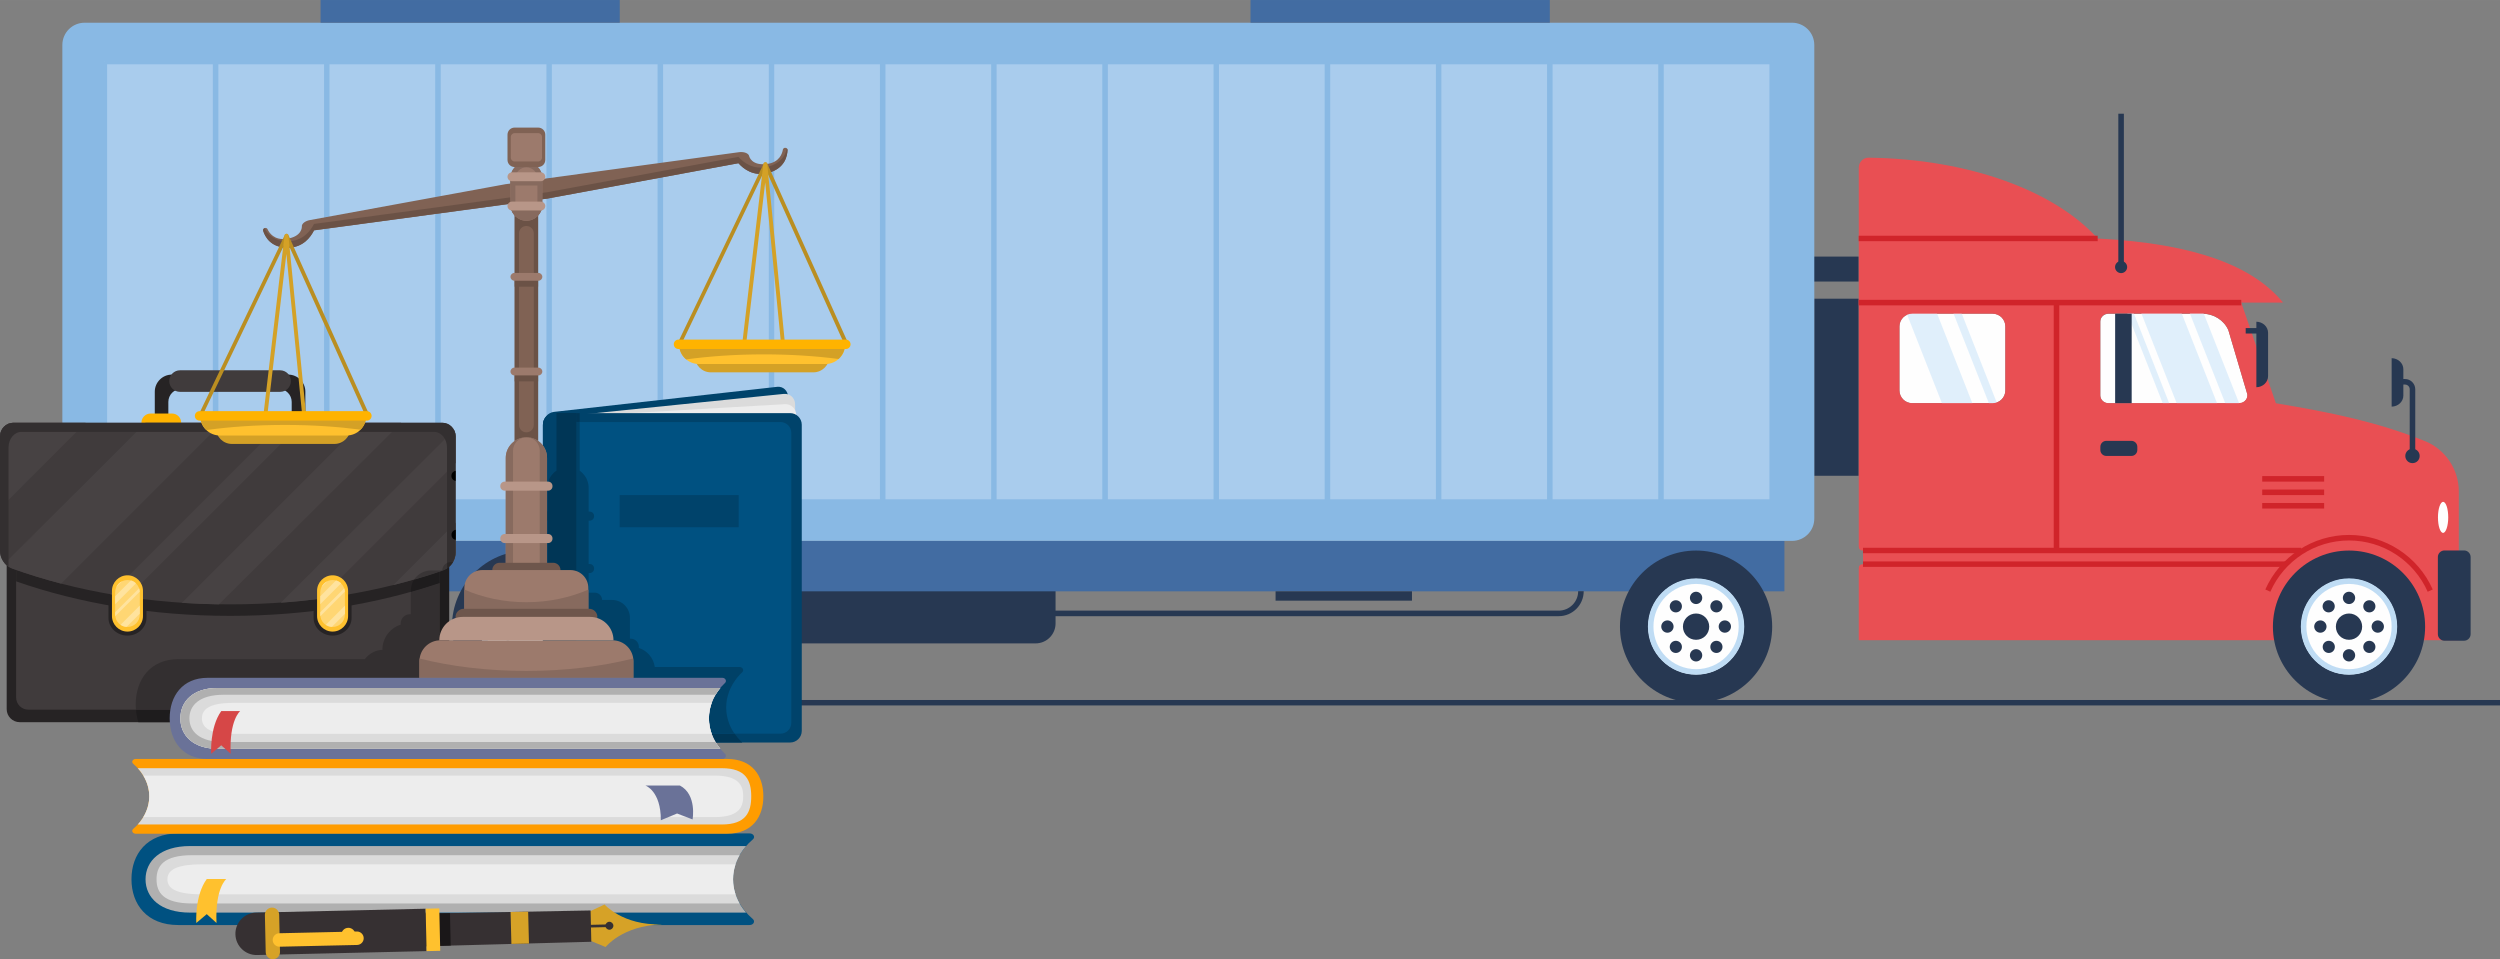 <?xml version="1.0" encoding="UTF-8"?>
<!DOCTYPE svg PUBLIC "-//W3C//DTD SVG 1.1//EN" "http://www.w3.org/Graphics/SVG/1.1/DTD/svg11.dtd">
<!-- Creator: CorelDRAW 2021 (64-Bit) -->
<svg xmlns="http://www.w3.org/2000/svg" xml:space="preserve" width="160.237mm" height="61.483mm" version="1.1" style="shape-rendering:geometricPrecision; text-rendering:geometricPrecision; image-rendering:optimizeQuality; fill-rule:evenodd; clip-rule:evenodd"
viewBox="0 0 243.4 93.39"
 xmlns:xlink="http://www.w3.org/1999/xlink"
 xmlns:xodm="http://www.corel.com/coreldraw/odm/2003">
 <rect x="0" y="0" width="243.4" height="93.39" fill="#808080" stroke="none"/>
 <defs>
  <style type="text/css">
   <![CDATA[
    .fil4 {fill:#FEFEFE;fill-rule:nonzero}
    .fil6 {fill:#E94F53;fill-rule:nonzero}
    .fil7 {fill:#D0242A;fill-rule:nonzero}
    .fil5 {fill:#E0EFFB;fill-rule:nonzero}
    .fil8 {fill:#BFDCF4;fill-rule:nonzero}
    .fil3 {fill:#A9CCED;fill-rule:nonzero}
    .fil2 {fill:#89B9E4;fill-rule:nonzero}
    .fil1 {fill:#426CA2;fill-rule:nonzero}
    .fil0 {fill:#273852;fill-rule:nonzero}
    .fil27 {fill:black;fill-rule:nonzero}
    .fil13 {fill:#003656;fill-rule:nonzero}
    .fil14 {fill:#004167;fill-rule:nonzero}
    .fil9 {fill:#00436B;fill-rule:nonzero}
    .fil12 {fill:#005181;fill-rule:nonzero}
    .fil42 {fill:#1A1718;fill-rule:nonzero}
    .fil24 {fill:#1E1C1D;fill-rule:nonzero}
    .fil15 {fill:#262324;fill-rule:nonzero}
    .fil26 {fill:#292626;fill-rule:nonzero}
    .fil19 {fill:#332F30;fill-rule:nonzero}
    .fil41 {fill:#363032;fill-rule:nonzero}
    .fil25 {fill:#393536;fill-rule:nonzero}
    .fil16 {fill:#403B3C;fill-rule:nonzero}
    .fil18 {fill:#474243;fill-rule:nonzero}
    .fil38 {fill:#6A7298;fill-rule:nonzero}
    .fil29 {fill:#6B5246;fill-rule:nonzero}
    .fil32 {fill:#6E564C;fill-rule:nonzero}
    .fil28 {fill:#806254;fill-rule:nonzero}
    .fil31 {fill:#876A5E;fill-rule:nonzero}
    .fil30 {fill:#9C7A6C;fill-rule:nonzero}
    .fil36 {fill:#B0B0B0;fill-rule:nonzero}
    .fil33 {fill:#B89688;fill-rule:nonzero}
    .fil34 {fill:#BA8E21;fill-rule:nonzero}
    .fil23 {fill:#CCCCCC;fill-rule:nonzero}
    .fil35 {fill:#D4A126;fill-rule:nonzero}
    .fil39 {fill:#D64747;fill-rule:nonzero}
    .fil40 {fill:#D6A227;fill-rule:nonzero}
    .fil10 {fill:#DBDBDB;fill-rule:nonzero}
    .fil11 {fill:#EDEDED;fill-rule:nonzero}
    .fil37 {fill:#FF9C00;fill-rule:nonzero}
    .fil17 {fill:#FFB300;fill-rule:nonzero}
    .fil20 {fill:#FFC12E;fill-rule:nonzero}
    .fil21 {fill:#FFD673;fill-rule:nonzero}
    .fil22 {fill:#FFE39E;fill-rule:nonzero}
   ]]>
  </style>
 </defs>
 <g id="Слой_x0020_1">
  <polygon class="fil0" points="6.07,68.68 243.4,68.68 243.4,68.15 6.07,68.15 "/>
  <path class="fil0" d="M100.82 62.64l-28.57 0c-1.08,0 -1.95,-0.87 -1.95,-1.95l0 -4.46c0,-1.08 0.87,-1.95 1.95,-1.95l28.57 0c1.08,0 1.95,0.87 1.95,1.95l0 4.46c0,1.08 -0.87,1.95 -1.95,1.95z"/>
  <polygon class="fil1" points="9.27,57.57 173.73,57.57 173.73,52.66 9.27,52.66 "/>
  <polygon class="fil0" points="176.63,46.32 180.96,46.32 180.96,29.08 176.63,29.08 "/>
  <polygon class="fil0" points="173.73,27.41 180.96,27.41 180.96,24.98 173.73,24.98 "/>
  <path class="fil2" d="M174.47 52.66l-166.23 0c-1.2,0 -2.17,-0.97 -2.17,-2.17l0 -46.11c0,-1.2 0.97,-2.17 2.17,-2.17l166.23 0c1.2,0 2.17,0.97 2.17,2.17l0 46.11c0,1.2 -0.97,2.17 -2.17,2.17z"/>
  <polygon class="fil3" points="10.16,48.88 172.54,48.88 172.54,5.99 10.16,5.99 "/>
  <path class="fil0" d="M151.76 59.99l-53.46 0 0 -0.54 53.46 0c1.04,0 1.89,-0.85 1.89,-1.89l0.54 0c0,1.34 -1.09,2.43 -2.43,2.43z"/>
  <polygon class="fil2" points="9.89,48.88 10.43,48.88 10.43,5.99 9.89,5.99 "/>
  <polygon class="fil2" points="20.72,48.88 21.26,48.88 21.26,5.99 20.72,5.99 "/>
  <polygon class="fil2" points="31.55,48.88 32.08,48.88 32.08,5.99 31.55,5.99 "/>
  <polygon class="fil2" points="42.37,48.88 42.91,48.88 42.91,5.99 42.37,5.99 "/>
  <polygon class="fil2" points="53.2,48.88 53.73,48.88 53.73,5.99 53.2,5.99 "/>
  <polygon class="fil2" points="64.02,48.88 64.56,48.88 64.56,5.99 64.02,5.99 "/>
  <polygon class="fil2" points="74.85,48.88 75.38,48.88 75.38,5.99 74.85,5.99 "/>
  <polygon class="fil2" points="85.67,48.88 86.21,48.88 86.21,5.99 85.67,5.99 "/>
  <polygon class="fil2" points="96.5,48.88 97.03,48.88 97.03,5.99 96.5,5.99 "/>
  <polygon class="fil2" points="107.32,48.88 107.86,48.88 107.86,5.99 107.32,5.99 "/>
  <polygon class="fil2" points="118.15,48.88 118.68,48.88 118.68,5.99 118.15,5.99 "/>
  <polygon class="fil2" points="128.97,48.88 129.51,48.88 129.51,5.99 128.97,5.99 "/>
  <polygon class="fil2" points="139.8,48.88 140.33,48.88 140.33,5.99 139.8,5.99 "/>
  <polygon class="fil2" points="150.62,48.88 151.16,48.88 151.16,5.99 150.62,5.99 "/>
  <polygon class="fil2" points="161.45,48.88 161.98,48.88 161.98,5.99 161.45,5.99 "/>
  <polygon class="fil2" points="172.27,48.88 172.81,48.88 172.81,5.99 172.27,5.99 "/>
  <polygon class="fil2" points="10.16,6.26 172.54,6.26 172.54,5.72 10.16,5.72 "/>
  <polygon class="fil2" points="10.16,49.15 172.54,49.15 172.54,48.61 10.16,48.61 "/>
  <polygon class="fil0" points="124.19,58.48 137.47,58.48 137.47,57.57 124.19,57.57 "/>
  <polygon class="fil1" points="31.21,2.21 60.34,2.21 60.34,0 31.21,0 "/>
  <polygon class="fil1" points="121.75,2.21 150.89,2.21 150.89,0 121.75,0 "/>
  <path class="fil4" d="M204.49 31.3l0 7.2c0,0.42 0.36,0.76 0.8,0.76l12.73 0c0.57,0 0.95,-0.55 0.73,-1.05l-1.79 -6.05c-0.42,-0.97 -1.42,-1.61 -2.53,-1.61l-9.14 0c-0.44,0 -0.8,0.34 -0.8,0.76z"/>
  <path class="fil4" d="M194 39.25l-7.83 0c-0.69,0 -1.24,-0.56 -1.24,-1.24l0 -6.23c0,-0.69 0.56,-1.24 1.24,-1.24l7.83 0c0.69,0 1.24,0.56 1.24,1.24l0 6.23c0,0.69 -0.56,1.24 -1.24,1.24z"/>
  <polygon class="fil5" points="185.4,29.93 189.4,40.1 192.36,40.1 188.36,29.93 "/>
  <polygon class="fil5" points="190.76,29.93 189.96,29.93 193.97,40.1 194.76,40.1 "/>
  <polygon class="fil5" points="212.31,30.25 208.38,30.25 212.38,40.42 216.31,40.42 "/>
  <polygon class="fil5" points="214.45,30.25 213.1,30.25 217.11,40.42 218.46,40.42 "/>
  <polygon class="fil5" points="207.65,30.25 207.02,30.25 211.02,40.42 211.65,40.42 "/>
  <path class="fil6" d="M218.01 39.25l-12.73 0c-0.44,0 -0.8,-0.34 -0.8,-0.76l0 -7.2c0,-0.42 0.36,-0.76 0.8,-0.76l9.14 0c1.11,0 2.11,0.64 2.53,1.61l1.79 6.05c0.22,0.5 -0.17,1.05 -0.73,1.05zm-22.77 -1.24c0,0.69 -0.56,1.24 -1.24,1.24l-7.83 0c-0.69,0 -1.24,-0.56 -1.24,-1.24l0 -6.23c0,-0.69 0.56,-1.24 1.24,-1.24l7.83 0c0.69,0 1.24,0.56 1.24,1.24l0 6.23zm40.84 4.93c-4.57,-1.85 -9.14,-2.79 -14.5,-3.68l-3.37 -9.8 4.07 0c-2.83,-3.47 -8.39,-5.75 -18.05,-6.24 -4.15,-4.61 -12.46,-7.74 -22.29,-7.87 -0.54,-0.01 -0.97,0.43 -0.97,0.97l0 36.84c-0,0.28 0.1,0.44 0.41,0.44l0.01 1.33c-0.31,0 -0.42,0.17 -0.42,0.42l0 6.98 58.42 0 0 -14.49c0,-2.15 -1.31,-4.09 -3.3,-4.9z"/>
  <path class="fil7" d="M221.04 57.61l-0.49 -0.22c1.43,-3.22 4.63,-5.31 8.15,-5.31 3.52,0 6.72,2.08 8.15,5.31l-0.49 0.22c-1.35,-3.03 -4.35,-4.99 -7.66,-4.99 -3.31,0 -6.32,1.96 -7.66,4.99z"/>
  <polygon class="fil7" points="180.96,23.48 204.23,23.48 204.23,22.95 180.96,22.95 "/>
  <polygon class="fil7" points="180.96,29.73 218.21,29.73 218.21,29.19 180.96,29.19 "/>
  <polygon class="fil7" points="181.38,53.86 224.05,53.86 224.05,53.33 181.38,53.33 "/>
  <polygon class="fil7" points="199.95,53.6 200.49,53.6 200.49,29.46 199.95,29.46 "/>
  <path class="fil0" d="M239.9 62.38l-1.91 0c-0.35,0 -0.64,-0.29 -0.64,-0.64l0 -7.51c0,-0.35 0.29,-0.64 0.64,-0.64l1.91 0c0.35,0 0.64,0.29 0.64,0.64l0 7.51c0,0.35 -0.29,0.64 -0.64,0.64z"/>
  <path class="fil4" d="M238.36 50.37c0,0.83 -0.23,1.51 -0.5,1.51 -0.28,0 -0.5,-0.68 -0.5,-1.51 0,-0.83 0.23,-1.51 0.5,-1.51 0.28,0 0.5,0.68 0.5,1.51z"/>
  <path class="fil0" d="M235.15 44.55l-0.54 0 0 -6.65c0,-0.26 -0.21,-0.46 -0.46,-0.46l-0.64 0 0 -0.54 0.64 0c0.55,0 1,0.45 1,1l0 6.65z"/>
  <path class="fil0" d="M232.85 34.87l0 4.72c0.63,-0.01 1.14,-0.49 1.14,-1.08l0 -2.56c0,-0.59 -0.51,-1.07 -1.14,-1.08z"/>
  <path class="fil0" d="M235.58 44.39c0,0.39 -0.31,0.7 -0.7,0.7 -0.39,0 -0.7,-0.31 -0.7,-0.7 0,-0.39 0.31,-0.7 0.7,-0.7 0.39,0 0.7,0.31 0.7,0.7z"/>
  <path class="fil0" d="M219.68 31.31l0 6.39c0.63,-0.01 1.14,-0.49 1.14,-1.08l0 -4.22c0,-0.59 -0.51,-1.07 -1.14,-1.08z"/>
  <polygon class="fil0" points="205.93,39.25 207.54,39.25 207.54,30.54 205.93,30.54 "/>
  <polygon class="fil0" points="206.24,26.19 206.78,26.19 206.78,11.07 206.24,11.07 "/>
  <polygon class="fil7" points="181.38,55.19 222.55,55.19 222.55,54.66 181.38,54.66 "/>
  <path class="fil0" d="M207.51 44.39l-2.44 0c-0.32,0 -0.58,-0.26 -0.58,-0.58l0 -0.31c0,-0.32 0.26,-0.58 0.58,-0.58l2.44 0c0.32,0 0.58,0.26 0.58,0.58l0 0.31c0,0.32 -0.26,0.58 -0.58,0.58z"/>
  <path class="fil0" d="M207.1 26c0,0.32 -0.26,0.59 -0.59,0.59 -0.32,0 -0.59,-0.26 -0.59,-0.59 0,-0.32 0.26,-0.59 0.59,-0.59 0.32,0 0.59,0.26 0.59,0.59z"/>
  <polygon class="fil7" points="220.25,46.89 226.28,46.89 226.28,46.35 220.25,46.35 "/>
  <polygon class="fil7" points="220.25,48.2 226.28,48.2 226.28,47.66 220.25,47.66 "/>
  <polygon class="fil7" points="220.25,49.51 226.28,49.51 226.28,48.97 220.25,48.97 "/>
  <polygon class="fil0" points="218.64,32.47 219.96,32.47 219.96,31.94 218.64,31.94 "/>
  <path class="fil0" d="M236.11 61.01c0,4.09 -3.32,7.41 -7.41,7.41 -4.09,0 -7.41,-3.32 -7.41,-7.41 0,-4.09 3.32,-7.41 7.41,-7.41 4.09,0 7.41,3.32 7.41,7.41z"/>
  <path class="fil4" d="M233.35 61.01c0,2.57 -2.08,4.65 -4.65,4.65 -2.57,0 -4.65,-2.08 -4.65,-4.65 0,-2.57 2.08,-4.65 4.65,-4.65 2.57,0 4.65,2.08 4.65,4.65z"/>
  <path class="fil0" d="M229.98 61.01c0,0.71 -0.57,1.28 -1.28,1.28 -0.71,0 -1.28,-0.57 -1.28,-1.28 0,-0.71 0.57,-1.28 1.28,-1.28 0.71,0 1.28,0.57 1.28,1.28z"/>
  <path class="fil0" d="M229.3 58.21c0,0.33 -0.27,0.6 -0.6,0.6 -0.33,0 -0.6,-0.27 -0.6,-0.6 0,-0.33 0.27,-0.6 0.6,-0.6 0.33,0 0.6,0.27 0.6,0.6z"/>
  <path class="fil0" d="M229.3 63.8c0,0.33 -0.27,0.6 -0.6,0.6 -0.33,0 -0.6,-0.27 -0.6,-0.6 0,-0.33 0.27,-0.6 0.6,-0.6 0.33,0 0.6,0.27 0.6,0.6z"/>
  <path class="fil0" d="M231.5 61.6c-0.33,0 -0.6,-0.27 -0.6,-0.6 0,-0.33 0.27,-0.6 0.6,-0.6 0.33,0 0.6,0.27 0.6,0.6 0,0.33 -0.27,0.6 -0.6,0.6z"/>
  <path class="fil0" d="M225.91 61.6c-0.33,0 -0.6,-0.27 -0.6,-0.6 0,-0.33 0.27,-0.6 0.6,-0.6 0.33,0 0.6,0.27 0.6,0.6 0,0.33 -0.27,0.6 -0.6,0.6z"/>
  <path class="fil0" d="M231.1 59.45c-0.23,0.23 -0.61,0.23 -0.84,0 -0.23,-0.23 -0.23,-0.61 0,-0.84 0.23,-0.23 0.61,-0.23 0.84,0 0.23,0.23 0.23,0.61 0,0.84z"/>
  <path class="fil0" d="M227.15 63.4c-0.23,0.23 -0.61,0.23 -0.84,0 -0.23,-0.23 -0.23,-0.61 0,-0.84 0.23,-0.23 0.61,-0.23 0.84,0 0.23,0.23 0.23,0.61 0,0.84z"/>
  <path class="fil0" d="M230.26 63.4c-0.23,-0.23 -0.23,-0.61 0,-0.84 0.23,-0.23 0.61,-0.23 0.84,0 0.23,0.23 0.23,0.61 0,0.84 -0.23,0.23 -0.61,0.23 -0.84,0z"/>
  <path class="fil0" d="M226.3 59.45c-0.23,-0.23 -0.23,-0.61 0,-0.84 0.23,-0.23 0.61,-0.23 0.84,0 0.23,0.23 0.23,0.61 0,0.84 -0.23,0.23 -0.61,0.23 -0.84,0z"/>
  <path class="fil8" d="M228.7 56.85c-2.29,0 -4.15,1.86 -4.15,4.15 0,2.29 1.86,4.15 4.15,4.15 2.29,0 4.15,-1.86 4.15,-4.15 0,-2.29 -1.86,-4.15 -4.15,-4.15zm0 8.84c-2.59,0 -4.69,-2.1 -4.69,-4.69 0,-2.59 2.1,-4.69 4.69,-4.69 2.59,0 4.69,2.1 4.69,4.69 0,2.59 -2.1,4.69 -4.69,4.69z"/>
  <path class="fil0" d="M172.54 61.01c0,4.09 -3.32,7.41 -7.41,7.41 -4.09,0 -7.41,-3.32 -7.41,-7.41 0,-4.09 3.32,-7.41 7.41,-7.41 4.09,0 7.41,3.32 7.41,7.41z"/>
  <path class="fil4" d="M169.78 61.01c0,2.57 -2.08,4.65 -4.65,4.65 -2.57,0 -4.65,-2.08 -4.65,-4.65 0,-2.57 2.08,-4.65 4.65,-4.65 2.57,0 4.65,2.08 4.65,4.65z"/>
  <path class="fil0" d="M166.41 61.01c0,0.71 -0.57,1.28 -1.28,1.28 -0.71,0 -1.28,-0.57 -1.28,-1.28 0,-0.71 0.57,-1.28 1.28,-1.28 0.71,0 1.28,0.57 1.28,1.28z"/>
  <path class="fil0" d="M165.73 58.21c0,0.33 -0.27,0.6 -0.6,0.6 -0.33,0 -0.6,-0.27 -0.6,-0.6 0,-0.33 0.27,-0.6 0.6,-0.6 0.33,0 0.6,0.27 0.6,0.6z"/>
  <path class="fil0" d="M165.73 63.8c0,0.33 -0.27,0.6 -0.6,0.6 -0.33,0 -0.6,-0.27 -0.6,-0.6 0,-0.33 0.27,-0.6 0.6,-0.6 0.33,0 0.6,0.27 0.6,0.6z"/>
  <path class="fil0" d="M167.93 61.6c-0.33,0 -0.6,-0.27 -0.6,-0.6 0,-0.33 0.27,-0.6 0.6,-0.6 0.33,0 0.6,0.27 0.6,0.6 0,0.33 -0.27,0.6 -0.6,0.6z"/>
  <path class="fil0" d="M162.34 61.6c-0.33,0 -0.6,-0.27 -0.6,-0.6 0,-0.33 0.27,-0.6 0.6,-0.6 0.33,0 0.6,0.27 0.6,0.6 0,0.33 -0.27,0.6 -0.6,0.6z"/>
  <path class="fil0" d="M167.53 59.45c-0.23,0.23 -0.61,0.23 -0.84,0 -0.23,-0.23 -0.23,-0.61 0,-0.84 0.23,-0.23 0.61,-0.23 0.84,0 0.23,0.23 0.23,0.61 0,0.84z"/>
  <path class="fil0" d="M163.58 63.4c-0.23,0.23 -0.61,0.23 -0.84,0 -0.23,-0.23 -0.23,-0.61 0,-0.84 0.23,-0.23 0.61,-0.23 0.84,0 0.23,0.23 0.23,0.61 0,0.84z"/>
  <path class="fil0" d="M166.69 63.4c-0.23,-0.23 -0.23,-0.61 0,-0.84 0.23,-0.23 0.61,-0.23 0.84,0 0.23,0.23 0.23,0.61 0,0.84 -0.23,0.23 -0.61,0.23 -0.84,0z"/>
  <path class="fil0" d="M162.74 59.45c-0.23,-0.23 -0.23,-0.61 0,-0.84 0.23,-0.23 0.61,-0.23 0.84,0 0.23,0.23 0.23,0.61 0,0.84 -0.23,0.23 -0.61,0.23 -0.84,0z"/>
  <path class="fil8" d="M165.13 56.85c-2.29,0 -4.15,1.86 -4.15,4.15 0,2.29 1.86,4.15 4.15,4.15 2.29,0 4.15,-1.86 4.15,-4.15 0,-2.29 -1.86,-4.15 -4.15,-4.15zm0 8.84c-2.59,0 -4.69,-2.1 -4.69,-4.69 0,-2.59 2.1,-4.69 4.69,-4.69 2.59,0 4.69,2.1 4.69,4.69 0,2.59 -2.1,4.69 -4.69,4.69z"/>
  <path class="fil0" d="M58.82 61.01c0,4.09 -3.32,7.41 -7.41,7.41 -4.09,0 -7.41,-3.32 -7.41,-7.41 0,-4.09 3.32,-7.41 7.41,-7.41 4.09,0 7.41,3.32 7.41,7.41z"/>
  <path class="fil4" d="M56.06 61.01c0,2.57 -2.08,4.65 -4.65,4.65 -2.57,0 -4.65,-2.08 -4.65,-4.65 0,-2.57 2.08,-4.65 4.65,-4.65 2.57,0 4.65,2.08 4.65,4.65z"/>
  <path class="fil0" d="M52.69 61.01c0,0.71 -0.57,1.28 -1.28,1.28 -0.71,0 -1.28,-0.57 -1.28,-1.28 0,-0.71 0.57,-1.28 1.28,-1.28 0.71,0 1.28,0.57 1.28,1.28z"/>
  <path class="fil0" d="M52.01 58.21c0,0.33 -0.27,0.6 -0.6,0.6 -0.33,0 -0.6,-0.27 -0.6,-0.6 0,-0.33 0.27,-0.6 0.6,-0.6 0.33,0 0.6,0.27 0.6,0.6z"/>
  <path class="fil0" d="M52.01 63.8c0,0.33 -0.27,0.6 -0.6,0.6 -0.33,0 -0.6,-0.27 -0.6,-0.6 0,-0.33 0.27,-0.6 0.6,-0.6 0.33,0 0.6,0.27 0.6,0.6z"/>
  <path class="fil0" d="M54.2 61.6c-0.33,0 -0.6,-0.27 -0.6,-0.6 0,-0.33 0.27,-0.6 0.6,-0.6 0.33,0 0.6,0.27 0.6,0.6 0,0.33 -0.27,0.6 -0.6,0.6z"/>
  <path class="fil0" d="M48.62 61.6c-0.33,0 -0.6,-0.27 -0.6,-0.6 0,-0.33 0.27,-0.6 0.6,-0.6 0.33,0 0.6,0.27 0.6,0.6 0,0.33 -0.27,0.6 -0.6,0.6z"/>
  <path class="fil0" d="M53.81 59.45c-0.23,0.23 -0.61,0.23 -0.84,0 -0.23,-0.23 -0.23,-0.61 0,-0.84 0.23,-0.23 0.61,-0.23 0.84,0 0.23,0.23 0.23,0.61 0,0.84z"/>
  <path class="fil0" d="M49.86 63.4c-0.23,0.23 -0.61,0.23 -0.84,0 -0.23,-0.23 -0.23,-0.61 0,-0.84 0.23,-0.23 0.61,-0.23 0.84,0 0.23,0.23 0.23,0.61 0,0.84z"/>
  <path class="fil0" d="M52.96 63.4c-0.23,-0.23 -0.23,-0.61 0,-0.84 0.23,-0.23 0.61,-0.23 0.84,0 0.23,0.23 0.23,0.61 0,0.84 -0.23,0.23 -0.61,0.23 -0.84,0z"/>
  <path class="fil0" d="M49.01 59.45c-0.23,-0.23 -0.23,-0.61 0,-0.84 0.23,-0.23 0.61,-0.23 0.84,0 0.23,0.23 0.23,0.61 0,0.84 -0.23,0.23 -0.61,0.23 -0.84,0z"/>
  <path class="fil8" d="M51.41 56.85c-2.29,0 -4.15,1.86 -4.15,4.15 0,2.29 1.86,4.15 4.15,4.15 2.29,0 4.15,-1.86 4.15,-4.15 0,-2.29 -1.86,-4.15 -4.15,-4.15zm0 8.84c-2.59,0 -4.69,-2.1 -4.69,-4.69 0,-2.59 2.1,-4.69 4.69,-4.69 2.59,0 4.69,2.1 4.69,4.69 0,2.59 -2.1,4.69 -4.69,4.69z"/>
  <path class="fil0" d="M43.26 61.01c0,4.09 -3.32,7.41 -7.41,7.41 -4.09,0 -7.41,-3.32 -7.41,-7.41 0,-4.09 3.32,-7.41 7.41,-7.41 4.09,0 7.41,3.32 7.41,7.41z"/>
  <path class="fil4" d="M40.5 61.01c0,2.57 -2.08,4.65 -4.65,4.65 -2.57,0 -4.65,-2.08 -4.65,-4.65 0,-2.57 2.08,-4.65 4.65,-4.65 2.57,0 4.65,2.08 4.65,4.65z"/>
  <path class="fil0" d="M37.14 61.01c0,0.71 -0.57,1.28 -1.28,1.28 -0.71,0 -1.28,-0.57 -1.28,-1.28 0,-0.71 0.57,-1.28 1.28,-1.28 0.71,0 1.28,0.57 1.28,1.28z"/>
  <path class="fil0" d="M36.45 58.21c0,0.33 -0.27,0.6 -0.6,0.6 -0.33,0 -0.6,-0.27 -0.6,-0.6 0,-0.33 0.27,-0.6 0.6,-0.6 0.33,0 0.6,0.27 0.6,0.6z"/>
  <path class="fil0" d="M36.45 63.8c0,0.33 -0.27,0.6 -0.6,0.6 -0.33,0 -0.6,-0.27 -0.6,-0.6 0,-0.33 0.27,-0.6 0.6,-0.6 0.33,0 0.6,0.27 0.6,0.6z"/>
  <path class="fil0" d="M38.65 61.6c-0.33,0 -0.6,-0.27 -0.6,-0.6 0,-0.33 0.27,-0.6 0.6,-0.6 0.33,0 0.6,0.27 0.6,0.6 0,0.33 -0.27,0.6 -0.6,0.6z"/>
  <path class="fil0" d="M33.06 61.6c-0.33,0 -0.6,-0.27 -0.6,-0.6 0,-0.33 0.27,-0.6 0.6,-0.6 0.33,0 0.6,0.27 0.6,0.6 0,0.33 -0.27,0.6 -0.6,0.6z"/>
  <path class="fil0" d="M38.25 59.45c-0.23,0.23 -0.61,0.23 -0.84,0 -0.23,-0.23 -0.23,-0.61 0,-0.84 0.23,-0.23 0.61,-0.23 0.84,0 0.23,0.23 0.23,0.61 0,0.84z"/>
  <path class="fil0" d="M34.3 63.4c-0.23,0.23 -0.61,0.23 -0.84,0 -0.23,-0.23 -0.23,-0.61 0,-0.84 0.23,-0.23 0.61,-0.23 0.84,0 0.23,0.23 0.23,0.61 0,0.84z"/>
  <path class="fil0" d="M37.41 63.4c-0.23,-0.23 -0.23,-0.61 0,-0.84 0.23,-0.23 0.61,-0.23 0.84,0 0.23,0.23 0.23,0.61 0,0.84 -0.23,0.23 -0.61,0.23 -0.84,0z"/>
  <path class="fil0" d="M33.46 59.45c-0.23,-0.23 -0.23,-0.61 0,-0.84 0.23,-0.23 0.61,-0.23 0.84,0 0.23,0.23 0.23,0.61 0,0.84 -0.23,0.23 -0.61,0.23 -0.84,0z"/>
  <path class="fil8" d="M35.86 56.85c-2.29,0 -4.15,1.86 -4.15,4.15 0,2.29 1.86,4.15 4.15,4.15 2.29,0 4.15,-1.86 4.15,-4.15 0,-2.29 -1.86,-4.15 -4.15,-4.15zm0 8.84c-2.59,0 -4.69,-2.1 -4.69,-4.69 0,-2.59 2.1,-4.69 4.69,-4.69 2.59,0 4.69,2.1 4.69,4.69 0,2.59 -2.1,4.69 -4.69,4.69z"/>
  <path class="fil0" d="M27.71 61.01c0,4.09 -3.32,7.41 -7.41,7.41 -4.09,0 -7.41,-3.32 -7.41,-7.41 0,-4.09 3.32,-7.41 7.41,-7.41 4.09,0 7.41,3.32 7.41,7.41z"/>
  <path class="fil4" d="M24.95 61.01c0,2.57 -2.08,4.65 -4.65,4.65 -2.57,0 -4.65,-2.08 -4.65,-4.65 0,-2.57 2.08,-4.65 4.65,-4.65 2.57,0 4.65,2.08 4.65,4.65z"/>
  <path class="fil0" d="M21.58 61.01c0,0.71 -0.57,1.28 -1.28,1.28 -0.71,0 -1.28,-0.57 -1.28,-1.28 0,-0.71 0.57,-1.28 1.28,-1.28 0.71,0 1.28,0.57 1.28,1.28z"/>
  <path class="fil0" d="M20.9 58.21c0,0.33 -0.27,0.6 -0.6,0.6 -0.33,0 -0.6,-0.27 -0.6,-0.6 0,-0.33 0.27,-0.6 0.6,-0.6 0.33,0 0.6,0.27 0.6,0.6z"/>
  <path class="fil0" d="M20.9 63.8c0,0.33 -0.27,0.6 -0.6,0.6 -0.33,0 -0.6,-0.27 -0.6,-0.6 0,-0.33 0.27,-0.6 0.6,-0.6 0.33,0 0.6,0.27 0.6,0.6z"/>
  <path class="fil0" d="M23.1 61.6c-0.33,0 -0.6,-0.27 -0.6,-0.6 0,-0.33 0.27,-0.6 0.6,-0.6 0.33,0 0.6,0.27 0.6,0.6 0,0.33 -0.27,0.6 -0.6,0.6z"/>
  <path class="fil0" d="M17.51 61.6c-0.33,0 -0.6,-0.27 -0.6,-0.6 0,-0.33 0.27,-0.6 0.6,-0.6 0.33,0 0.6,0.27 0.6,0.6 0,0.33 -0.27,0.6 -0.6,0.6z"/>
  <path class="fil0" d="M22.7 59.45c-0.23,0.23 -0.61,0.23 -0.84,0 -0.23,-0.23 -0.23,-0.61 0,-0.84 0.23,-0.23 0.61,-0.23 0.84,0 0.23,0.23 0.23,0.61 0,0.84z"/>
  <path class="fil0" d="M18.75 63.4c-0.23,0.23 -0.61,0.23 -0.84,0 -0.23,-0.23 -0.23,-0.61 0,-0.84 0.23,-0.23 0.61,-0.23 0.84,0 0.23,0.23 0.23,0.61 0,0.84z"/>
  <path class="fil0" d="M21.86 63.4c-0.23,-0.23 -0.23,-0.61 0,-0.84 0.23,-0.23 0.61,-0.23 0.84,0 0.23,0.23 0.23,0.61 0,0.84 -0.23,0.23 -0.61,0.23 -0.84,0z"/>
  <path class="fil0" d="M17.9 59.45c-0.23,-0.23 -0.23,-0.61 0,-0.84 0.23,-0.23 0.61,-0.23 0.84,0 0.23,0.23 0.23,0.61 0,0.84 -0.23,0.23 -0.61,0.23 -0.84,0z"/>
  <path class="fil8" d="M20.3 56.85c-2.29,0 -4.15,1.86 -4.15,4.15 0,2.29 1.86,4.15 4.15,4.15 2.29,0 4.15,-1.86 4.15,-4.15 0,-2.29 -1.86,-4.15 -4.15,-4.15zm0 8.84c-2.59,0 -4.69,-2.1 -4.69,-4.69 0,-2.59 2.1,-4.69 4.69,-4.69 2.59,0 4.69,2.1 4.69,4.69 0,2.59 -2.1,4.69 -4.69,4.69z"/>
  <g id="_2242144822496">
   <path class="fil9" d="M75.66 69.73l-21.73 2.44c-0.59,0.07 -1.07,-0.39 -1.07,-1.01l0 -29.81c0,-0.62 0.48,-1.18 1.07,-1.25l21.73 -2.44c0.59,-0.07 1.07,0.39 1.07,1.01l0 29.81c0,0.62 -0.48,1.18 -1.07,1.25z"/>
   <path class="fil10" d="M76.3 70.36l-21.87 1.33c-0.58,0.04 -1.05,-0.43 -1.05,-1.03l0 -28.88c0,-0.61 0.47,-1.14 1.05,-1.2l21.87 -2.23c0.61,-0.06 1.11,0.39 1.11,1.02l0 29.8c0,0.62 -0.5,1.16 -1.11,1.2z"/>
   <path class="fil11" d="M76.41 71.38l-21.98 0.36c-0.58,0.01 -1.05,-0.47 -1.05,-1.08l0 -28.88c0,-0.61 0.47,-1.12 1.05,-1.16l21.98 -1.27c0.62,-0.04 1.11,0.44 1.11,1.07l0 29.81c0,0.62 -0.5,1.14 -1.11,1.15z"/>
   <path class="fil9" d="M76.93 72.29l-22.94 0c-0.62,0 -1.13,-0.51 -1.13,-1.13l0 -29.81c0,-0.62 0.51,-1.13 1.13,-1.13l22.94 0c0.62,0 1.13,0.51 1.13,1.13l0 29.81c0,0.62 -0.51,1.13 -1.13,1.13z"/>
   <path class="fil12" d="M75.99 71.43l-21.06 0c-0.58,0 -1.05,-0.47 -1.05,-1.05l0 -28.24c0,-0.58 0.47,-1.05 1.05,-1.05l21.06 0c0.58,0 1.05,0.47 1.05,1.05l0 28.24c0,0.58 -0.47,1.05 -1.05,1.05z"/>
   <path class="fil9" d="M53.99 72.29l2.1 0 0 -32.07 -2.1 0c-0.62,0 -1.13,0.51 -1.13,1.13l0 29.81c0,0.62 0.51,1.13 1.13,1.13z"/>
   <polygon class="fil9" points="60.33,51.33 71.92,51.33 71.92,48.2 60.33,48.2 "/>
   <path class="fil13" d="M72.26 72.29l-16.16 0 0 -0.86 15.42 0c0.02,0.02 0.03,0.05 0.05,0.07l0 0c0.08,0.11 0.16,0.21 0.25,0.32 0.14,0.16 0.28,0.32 0.44,0.46zm-15.82 -31.21l-0.34 0 0 -0.86 0.34 0 0 0.86z"/>
   <path class="fil14" d="M71.52 71.43l-15.42 0 0 -30.35 0.34 0 0 4.75 0.03 0.02 0.03 0.02c0.04,0.03 0.08,0.06 0.12,0.1l0.03 0.03c0.03,0.03 0.07,0.06 0.1,0.1l0.03 0.04c0.03,0.03 0.06,0.07 0.09,0.1l0.04 0.05c0.02,0.03 0.05,0.07 0.07,0.1 0.01,0.02 0.03,0.04 0.04,0.06 0.02,0.03 0.04,0.06 0.06,0.1 0.01,0.02 0.02,0.05 0.04,0.08 0.02,0.03 0.03,0.06 0.04,0.1 0.01,0.03 0.02,0.06 0.03,0.09 0.01,0.03 0.02,0.06 0.03,0.09 0.01,0.03 0.02,0.07 0.03,0.1 0.01,0.03 0.02,0.06 0.02,0.08 0.01,0.04 0.01,0.08 0.02,0.13 0,0.02 0.01,0.05 0.01,0.07 0.01,0.07 0.01,0.13 0.01,0.2l0 2.32 0.11 0c0.23,0 0.42,0.19 0.42,0.42l0 0.04c0,0.23 -0.19,0.42 -0.42,0.42l-0.11 0 0 4.22 0.11 0c0.23,0 0.42,0.19 0.42,0.42l0 0.04c0,0.23 -0.19,0.42 -0.42,0.42l-0.11 0 0 1.91 0.6 0c0.39,0 0.71,0.32 0.71,0.71l0.97 0c0.96,0 1.74,0.78 1.74,1.74l0 2.03 0.08 0c0.43,0 0.79,0.36 0.79,0.79 0,0.04 -0.01,0.07 -0.01,0.11 0.82,0.26 1.44,0.98 1.56,1.86l8.26 0c0.3,0 0.46,0.32 0.25,0.51 -0.16,0.15 -0.31,0.31 -0.45,0.48 -0.09,0.1 -0.17,0.21 -0.25,0.32l-0 0.01c-0.15,0.21 -0.29,0.44 -0.4,0.67l-0.01 0.02c-0.05,0.11 -0.1,0.23 -0.15,0.34l-0.01 0.04c-0.01,0.02 -0.01,0.03 -0.02,0.05 -0.09,0.24 -0.15,0.48 -0.2,0.73 -0,0.02 -0.01,0.04 -0.01,0.06 -0.02,0.1 -0.03,0.2 -0.04,0.3l-0 0.04c-0.01,0.12 -0.02,0.23 -0.02,0.35l-0 0.02 0 0.02c0,0.12 0.01,0.23 0.02,0.35l0 0.04c0.01,0.1 0.02,0.2 0.04,0.3 0,0.02 0.01,0.04 0.01,0.06 0.05,0.25 0.11,0.5 0.2,0.73 0.01,0.02 0.01,0.04 0.02,0.05l0.01 0.04c0.05,0.12 0.09,0.23 0.15,0.34l0.01 0.02c0.1,0.21 0.22,0.41 0.35,0.6z"/>
   <path class="fil13" d="M56.1 72.29l-2.1 0c-0.62,0 -1.13,-0.51 -1.13,-1.13l0 -13.48 0.43 0 0 -1.91 -0.11 0c-0.13,0 -0.24,-0.06 -0.32,-0.15l0 -0.58c0.08,-0.09 0.19,-0.15 0.32,-0.15l0.11 0 0 -4.22 -0.11 0c-0.13,0 -0.24,-0.06 -0.32,-0.15l0 -0.58c0.08,-0.09 0.19,-0.15 0.32,-0.15l0.11 0 0 -2.32c0,-0.07 0,-0.13 0.01,-0.2 0,-0.02 0.01,-0.05 0.01,-0.07 0.01,-0.04 0.01,-0.08 0.02,-0.13 0.01,-0.03 0.01,-0.06 0.02,-0.08 0.01,-0.03 0.02,-0.07 0.03,-0.1 0.01,-0.03 0.02,-0.06 0.03,-0.09 0.01,-0.03 0.02,-0.06 0.03,-0.09 0.01,-0.03 0.03,-0.06 0.04,-0.1 0.01,-0.03 0.02,-0.05 0.04,-0.08 0.02,-0.03 0.04,-0.07 0.06,-0.1 0.01,-0.02 0.02,-0.04 0.04,-0.06 0.02,-0.03 0.05,-0.07 0.07,-0.1l0.04 -0.05c0.03,-0.03 0.06,-0.07 0.09,-0.1l0.04 -0.04c0.03,-0.03 0.07,-0.07 0.1,-0.1l0.03 -0.03c0.04,-0.03 0.08,-0.06 0.12,-0.09l0.03 -0.02 0.03 -0.02 0 -5.61 1.94 0 0 32.07z"/>
   <path class="fil15" d="M42.45 70.31l-40.53 0c-0.7,0 -1.27,-0.57 -1.27,-1.27l0 -26.04c0,-0.7 0.57,-1.27 1.27,-1.27l40.53 0c0.7,0 1.27,0.57 1.27,1.27l0 26.04c0,0.7 -0.57,1.27 -1.27,1.27z"/>
   <path class="fil16" d="M41.61 69.09l-38.85 0c-0.66,0 -1.19,-0.53 -1.19,-1.19l0 -23.77c0,-0.66 0.53,-1.19 1.19,-1.19l38.85 0c0.66,0 1.19,0.53 1.19,1.19l0 23.77c0,0.66 -0.53,1.19 -1.19,1.19z"/>
   <path class="fil15" d="M12.41 55.62c-1.02,0 -1.85,0.78 -1.85,1.72l0 2.82c0,0.95 0.83,1.72 1.85,1.72 1.02,0 1.85,-0.78 1.85,-1.72l0 -2.82c0,-0.95 -0.83,-1.72 -1.85,-1.72z"/>
   <path class="fil15" d="M32.38 55.62c-1.02,0 -1.85,0.78 -1.85,1.72l0 2.82c0,0.95 0.83,1.72 1.85,1.72 1.02,0 1.85,-0.78 1.85,-1.72l0 -2.82c0,-0.95 -0.83,-1.72 -1.85,-1.72z"/>
   <path class="fil15" d="M28.4 43.54c0,0.7 -0.57,1.27 -1.27,1.27l-9.47 0c-0.7,0 -1.27,-0.57 -1.27,-1.27l0 -4.41c0,-0.7 0.57,-1.27 1.27,-1.27l9.47 0c0.7,0 1.27,0.57 1.27,1.27l0 4.41zm-0.33 -7.07l-11.34 0c-0.91,0 -1.66,0.75 -1.66,1.66l0 6.42c0,0.91 0.75,1.66 1.66,1.66l11.34 0c0.91,0 1.66,-0.75 1.66,-1.66l0 -6.42c0,-0.91 -0.75,-1.66 -1.66,-1.66z"/>
   <path class="fil17" d="M16.75 42.04l-2.09 0c-0.49,0 -0.89,-0.4 -0.89,-0.89 0,-0.49 0.4,-0.89 0.89,-0.89l2.09 0c0.49,0 0.89,0.4 0.89,0.89 0,0.49 -0.4,0.89 -0.89,0.89z"/>
   <path class="fil17" d="M30.06 42.04l-2.09 0c-0.49,0 -0.89,-0.4 -0.89,-0.89 0,-0.49 0.4,-0.89 0.89,-0.89l2.09 0c0.49,0 0.89,0.4 0.89,0.89 0,0.49 -0.4,0.89 -0.89,0.89z"/>
   <path class="fil15" d="M22.41 59.96c7.45,0 14.42,-1.17 20.39,-3.21l0 -12.63c0,-0.66 -0.53,-1.19 -1.19,-1.19l-38.85 0c-0.66,0 -1.19,0.53 -1.19,1.19l0 12.48c6.07,2.13 13.21,3.36 20.84,3.36z"/>
   <path class="fil16" d="M43.06 41.16l-41.76 0c-0.72,0 -1.3,0.6 -1.3,1.33l0 11.12c0,0.79 0.49,1.49 1.21,1.75 6.15,2.21 13.41,3.48 21.19,3.48 7.59,0 14.68,-1.21 20.73,-3.32 0.73,-0.26 1.23,-0.96 1.23,-1.75l0 -11.28c0,-0.74 -0.58,-1.33 -1.3,-1.33z"/>
   <path class="fil18" d="M8.34 41.16l-7.04 0c-0.72,0 -1.3,0.6 -1.3,1.33l0 7c2.78,-2.77 5.56,-5.55 8.34,-8.33z"/>
   <path class="fil18" d="M27.2 52.99c3.96,-3.94 7.91,-7.88 11.86,-11.83l-3.83 0c-5.84,5.84 -11.68,11.68 -17.53,17.53 1.19,0.08 2.39,0.13 3.61,0.15 1.96,-1.95 3.93,-3.9 5.89,-5.85z"/>
   <path class="fil18" d="M44.37 45.06l0 -2.56c0,-0.23 -0.06,-0.45 -0.16,-0.64 -5.62,5.61 -11.24,11.22 -16.87,16.82 1.29,-0.09 2.55,-0.22 3.8,-0.38l13.24 -13.24z"/>
   <path class="fil18" d="M38.29 56.96c1.68,-0.42 3.3,-0.9 4.85,-1.44 0.73,-0.26 1.23,-0.96 1.23,-1.75l0 -2.89c-2.03,2.03 -4.05,4.05 -6.08,6.08z"/>
   <path class="fil18" d="M19.3 51.26l10.1 -10.1 -1.97 0 -16.69 16.69c0.56,0.1 1.13,0.19 1.69,0.27 2.29,-2.29 4.57,-4.57 6.86,-6.86z"/>
   <path class="fil18" d="M21.61 41.16l-7.44 0c-4.56,4.57 -9.13,9.13 -13.71,13.68 0.2,0.23 0.46,0.41 0.75,0.52 1.51,0.54 3.1,1.03 4.74,1.46l15.66 -15.66z"/>
   <path class="fil19" d="M43.06 41.16l-41.76 0c-0.72,0 -1.3,0.6 -1.3,1.33l0 11.12c0,0.64 0.32,1.22 0.83,1.56l0 -11.6c0,-0.84 0.56,-1.52 1.25,-1.52l40.19 0c0.69,0 1.25,0.68 1.25,1.52l0 11.76c0.51,-0.34 0.83,-0.92 0.83,-1.56l0 -11.28c0,-0.74 -0.58,-1.33 -1.3,-1.33z"/>
   <path class="fil20" d="M12.41 61.49l0 0c-0.83,0 -1.51,-0.68 -1.51,-1.51l0 -2.46c0,-0.83 0.68,-1.51 1.51,-1.51 0.83,0 1.51,0.68 1.51,1.51l0 2.46c0,0.83 -0.68,1.51 -1.51,1.51z"/>
   <path class="fil21" d="M12.41 61.04l0 0c-0.66,0 -1.2,-0.54 -1.2,-1.2l0 -2.17c0,-0.66 0.54,-1.2 1.2,-1.2 0.66,0 1.2,0.54 1.2,1.2l0 2.17c0,0.66 -0.54,1.2 -1.2,1.2z"/>
   <path class="fil22" d="M11.32 57.16c0.19,-0.19 0.39,-0.39 0.58,-0.58 -0.26,0.12 -0.46,0.33 -0.58,0.58z"/>
   <path class="fil22" d="M12.75 56.51c-0.51,0.51 -1.03,1.03 -1.54,1.54l0 0.77 2.03 -2.03c-0.14,-0.13 -0.3,-0.23 -0.49,-0.28z"/>
   <path class="fil22" d="M13.55 57.27l-2.34 2.34 0 0.23c0,0.05 0,0.1 0.01,0.15l2.39 -2.39c-0.01,-0.11 -0.03,-0.22 -0.06,-0.32z"/>
   <path class="fil22" d="M11.74 60.83c0.17,0.12 0.37,0.19 0.59,0.2 0.43,-0.43 0.85,-0.85 1.28,-1.28l0 -0.79c-0.62,0.62 -1.25,1.25 -1.87,1.87z"/>
   <path class="fil20" d="M32.38 61.49l0 0c-0.83,0 -1.51,-0.68 -1.51,-1.51l0 -2.46c0,-0.83 0.68,-1.51 1.51,-1.51 0.83,0 1.51,0.68 1.51,1.51l0 2.46c0,0.83 -0.68,1.51 -1.51,1.51z"/>
   <path class="fil21" d="M32.38 61.04l0 0c-0.66,0 -1.2,-0.54 -1.2,-1.2l0 -2.17c0,-0.66 0.54,-1.2 1.2,-1.2 0.66,0 1.2,0.54 1.2,1.2l0 2.17c0,0.66 -0.54,1.2 -1.2,1.2z"/>
   <path class="fil22" d="M31.3 57.16c0.19,-0.19 0.39,-0.39 0.58,-0.58 -0.26,0.12 -0.46,0.33 -0.58,0.58z"/>
   <path class="fil22" d="M32.72 56.51c-0.51,0.51 -1.03,1.03 -1.54,1.54l0 0.77 2.03 -2.03c-0.14,-0.13 -0.3,-0.23 -0.49,-0.28z"/>
   <path class="fil22" d="M33.52 57.27l-2.34 2.34 0 0.23c0,0.05 0,0.1 0.01,0.15l2.39 -2.39c-0.01,-0.11 -0.03,-0.22 -0.06,-0.32z"/>
   <path class="fil22" d="M31.72 60.83c0.17,0.12 0.37,0.19 0.59,0.2 0.43,-0.43 0.85,-0.85 1.28,-1.28l0 -0.79c-0.62,0.62 -1.25,1.25 -1.87,1.87z"/>
   <path class="fil16" d="M27.27 38.15l-9.74 0c-0.58,0 -1.05,-0.47 -1.05,-1.05 0,-0.58 0.47,-1.05 1.05,-1.05l9.74 0c0.58,0 1.05,0.47 1.05,1.05 0,0.58 -0.47,1.05 -1.05,1.05z"/>
   <path class="fil23" d="M44.08 54.77c0.01,-0.01 0.02,-0.03 0.02,-0.04l-0 0c-0.01,0.01 -0.02,0.03 -0.02,0.04z"/>
   <path class="fil24" d="M42.45 70.31l-28.98 0c-0.12,-0.38 -0.2,-0.79 -0.23,-1.22l28.38 0c0.66,0 1.19,-0.53 1.19,-1.19l0 -12.26c0.11,-0.04 0.22,-0.08 0.34,-0.12l0 0c0.22,-0.08 0.41,-0.19 0.58,-0.34l0 13.85c0,0.7 -0.57,1.27 -1.27,1.27z"/>
   <path class="fil19" d="M41.61 69.09l-28.38 0c-0.01,-0.16 -0.02,-0.31 -0.02,-0.47 0,-2.45 1.4,-4.45 4.18,-4.45l18.13 0c0.42,-0.55 1.08,-0.91 1.82,-0.91l-0.11 0c0,-1.15 0.75,-2.12 1.79,-2.45 -0.01,-0.04 -0.01,-0.08 -0.01,-0.12 0,-0.49 0.4,-0.89 0.89,-0.89l0.09 0 0 -2.17c0.96,-0.27 1.89,-0.56 2.8,-0.87l0 11.15c0,0.66 -0.53,1.19 -1.19,1.19z"/>
   <path class="fil24" d="M40 57.63l0 -0.13c0,-0.4 0.12,-0.77 0.32,-1.08 0.84,-0.24 1.67,-0.5 2.48,-0.78l0 1.12c-0.91,0.31 -1.85,0.6 -2.8,0.87z"/>
   <path class="fil19" d="M40.32 56.42c0,-0 0,-0 0,-0 0.96,-0.28 1.9,-0.57 2.81,-0.89 -0.11,0.04 -0.22,0.08 -0.34,0.12 -0.81,0.28 -1.64,0.54 -2.48,0.78z"/>
   <path class="fil25" d="M40.32 56.42c0.35,-0.53 0.96,-0.88 1.64,-0.88l1.1 0c0,-0.32 0.19,-0.61 0.47,-0.73l0 0.53c0.07,-0.04 0.13,-0.09 0.19,-0.14l0 0c-0.17,0.15 -0.37,0.26 -0.58,0.34l0 0c-0.91,0.32 -1.85,0.62 -2.81,0.89zm3.42 -1.25c0.02,-0.02 0.04,-0.04 0.06,-0.06 -0.02,0.02 -0.04,0.04 -0.06,0.05l-0.01 0.01zm0.3 -0.34c0.02,-0.03 0.05,-0.07 0.07,-0.11l0 0 -0 0c-0.01,0.01 -0.02,0.03 -0.02,0.04 -0.01,0.02 -0.03,0.04 -0.04,0.07z"/>
   <path class="fil26" d="M43.53 55.33l0 -0.53c0.1,-0.05 0.22,-0.07 0.33,-0.07l0.24 0c-0.02,0.04 -0.04,0.07 -0.07,0.11 -0.01,0.01 -0.01,0.02 -0.02,0.02l-0 0c-0.04,0.06 -0.08,0.11 -0.13,0.16l-0.02 0.02c-0.02,0.02 -0.04,0.05 -0.07,0.07 -0.02,0.02 -0.04,0.04 -0.06,0.06l-0.02 0.02 -0 0 0 0c-0.06,0.05 -0.12,0.1 -0.19,0.14z"/>
   <path class="fil27" d="M43.95 46.3l0 0.05c0,0.24 0.18,0.44 0.41,0.47l0 -0.98c-0.23,0.03 -0.41,0.23 -0.41,0.47z"/>
   <path class="fil27" d="M44.37 52.56l0 -0.98c-0.23,0.03 -0.41,0.23 -0.41,0.46l0 0.05c0,0.24 0.18,0.44 0.41,0.46z"/>
   <path class="fil28" d="M51.25 44.55l0 0c-0.63,0 -1.14,-0.51 -1.14,-1.14l0 -25.66c0,-0.63 0.51,-1.14 1.14,-1.14 0.63,0 1.14,0.51 1.14,1.14l0 25.66c0,0.63 -0.51,1.14 -1.14,1.14z"/>
   <path class="fil29" d="M51.97 41.37c0,0.4 -0.32,0.72 -0.72,0.72 -0.4,0 -0.72,-0.32 -0.72,-0.72l0 -18.65c0,-0.4 0.32,-0.72 0.72,-0.72 0.4,0 0.72,0.32 0.72,0.72l0 18.65zm-0.72 -24.76l0 0c-0.63,0 -1.14,0.51 -1.14,1.14l0 25.66c0,0.63 0.51,1.14 1.14,1.14 0.63,0 1.14,-0.51 1.14,-1.14l0 -25.66c0,-0.63 -0.51,-1.14 -1.14,-1.14z"/>
   <polygon class="fil29" points="50.11,37.13 52.39,37.13 52.39,36.36 50.11,36.36 "/>
   <polygon class="fil29" points="50.11,27.91 52.39,27.91 52.39,27.14 50.11,27.14 "/>
   <path class="fil30" d="M51.25 57.78l0 0c-1.1,0 -2.01,-0.9 -2.01,-2.01l0 -11.19c0,-1.1 0.9,-2.01 2.01,-2.01 1.1,0 2.01,0.9 2.01,2.01l0 11.19c0,1.1 -0.9,2.01 -2.01,2.01z"/>
   <path class="fil31" d="M49.95 56.48l0 -12.6c0,-0.67 0.51,-1.23 1.17,-1.29 -1.04,0.07 -1.88,0.94 -1.88,2l0 11.19c0,1.06 0.83,1.93 1.88,2 -0.65,-0.07 -1.17,-0.62 -1.17,-1.29z"/>
   <path class="fil31" d="M51.38 42.58c0.65,0.07 1.17,0.62 1.17,1.29l0 12.6c0,0.67 -0.51,1.23 -1.17,1.29 1.04,-0.07 1.88,-0.94 1.88,-2l0 -11.19c0,-1.06 -0.83,-1.93 -1.88,-2z"/>
   <path class="fil32" d="M53.86 56.21l-5.22 0c-0.39,0 -0.71,-0.32 -0.71,-0.71 0,-0.39 0.32,-0.71 0.71,-0.71l5.22 0c0.39,0 0.71,0.32 0.71,0.71 0,0.39 -0.32,0.71 -0.71,0.71z"/>
   <path class="fil30" d="M57.29 60.06l-12.08 0 0 -2.82c0,-0.96 0.78,-1.74 1.74,-1.74l8.59 0c0.96,0 1.74,0.78 1.74,1.74l0 2.82z"/>
   <path class="fil31" d="M45.21 57.4l0 2.14 12.08 0 0 -2.14c-1.8,0.78 -3.86,1.23 -6.04,1.23 -2.18,0 -4.23,-0.44 -6.04,-1.23z"/>
   <path class="fil30" d="M61.67 66l-20.83 0 0 -1.63c0,-1.12 0.91,-2.03 2.03,-2.03l16.77 0c1.12,0 2.03,0.91 2.03,2.03l0 1.63z"/>
   <path class="fil31" d="M51.25 65.32c-3.82,0 -7.38,-0.44 -10.4,-1.21 -0.01,0.08 -0.02,0.17 -0.02,0.26l0 1.63 20.83 0 0 -1.63c0,-0.09 -0.01,-0.17 -0.02,-0.26 -3.01,0.76 -6.58,1.21 -10.4,1.21z"/>
   <path class="fil32" d="M57.37 60.85l-12.23 0c-0.43,0 -0.79,-0.35 -0.79,-0.79 0,-0.43 0.36,-0.79 0.79,-0.79l12.23 0c0.43,0 0.79,0.36 0.79,0.79 0,0.43 -0.36,0.79 -0.79,0.79z"/>
   <path class="fil33" d="M59.73 62.34l-16.96 0c0,-1.26 1.02,-2.28 2.28,-2.28l12.4 0c1.26,0 2.28,1.02 2.28,2.28z"/>
   <path class="fil33" d="M53.37 47.77l-4.24 0c-0.23,0 -0.42,-0.19 -0.42,-0.42l0 -0.04c0,-0.23 0.19,-0.42 0.42,-0.42l4.24 0c0.23,0 0.42,0.19 0.42,0.42l0 0.04c0,0.23 -0.19,0.42 -0.42,0.42z"/>
   <path class="fil33" d="M53.37 52.87l-4.24 0c-0.23,0 -0.42,-0.19 -0.42,-0.42l0 -0.04c0,-0.23 0.19,-0.42 0.42,-0.42l4.24 0c0.23,0 0.42,0.19 0.42,0.42l0 0.04c0,0.23 -0.19,0.42 -0.42,0.42z"/>
   <path class="fil28" d="M76.41 14.39c-0.1,0.01 -0.17,0.09 -0.19,0.18 -0.06,0.36 -0.32,1.23 -1.53,1.39 -1.53,0.21 -1.75,-0.75 -1.75,-0.75 -0.04,-0.27 -0.46,-0.45 -0.95,-0.4l-19 2.59c-1.84,0.21 -1.78,0.64 -1.7,1.22 0.08,0.57 0.14,1.01 1.97,0.72l18.64 -3.45c0.49,0.55 1.47,1.32 2.88,0.95 1.67,-0.44 1.88,-1.69 1.9,-2.23 0,-0.13 -0.11,-0.24 -0.25,-0.22l-0.02 0z"/>
   <path class="fil29" d="M74.77 16.22c-1.41,0.37 -2.39,-0.4 -2.88,-0.95l-18.64 3.45c-1.76,0.28 -1.88,-0.11 -1.96,-0.66 -0.06,0.17 -0.04,0.35 -0.01,0.56 0.08,0.57 0.14,1.01 1.97,0.72l18.64 -3.45c0.49,0.55 1.47,1.32 2.88,0.95 1.67,-0.44 1.88,-1.69 1.9,-2.23 0,-0.06 -0.02,-0.11 -0.06,-0.15 -0.13,0.61 -0.55,1.43 -1.84,1.77z"/>
   <path class="fil28" d="M25.82 22.19c0.1,-0.01 0.19,0.04 0.23,0.13 0.15,0.33 0.64,1.1 1.85,0.93 1.54,-0.21 1.49,-1.19 1.49,-1.19 -0.04,-0.27 0.32,-0.56 0.81,-0.64l19.03 -3.49c1.83,-0.29 1.89,0.14 1.97,0.72 0.08,0.57 0.14,1.01 -1.7,1.22l-18.92 2.56c-0.33,0.66 -1.06,1.66 -2.52,1.69 -1.72,0.03 -2.27,-1.12 -2.43,-1.64 -0.04,-0.13 0.04,-0.26 0.18,-0.28l0.02 -0z"/>
   <path class="fil29" d="M51.18 18.58c-0.11,0.3 -0.51,0.53 -1.69,0.66l-18.92 2.56c-0.33,0.66 -1.06,1.66 -2.52,1.69 -1.4,0.02 -2.02,-0.73 -2.29,-1.29 -0.11,0.04 -0.17,0.16 -0.14,0.27 0.16,0.52 0.7,1.66 2.43,1.64 1.46,-0.02 2.19,-1.03 2.52,-1.69l18.92 -2.56c1.84,-0.21 1.78,-0.64 1.7,-1.22 -0,-0.02 -0.01,-0.04 -0.01,-0.06z"/>
   <path class="fil30" d="M51.25 21.49l0 0c-0.85,0 -1.55,-0.7 -1.55,-1.55l0 -2.61c0,-0.85 0.7,-1.55 1.55,-1.55 0.85,0 1.55,0.7 1.55,1.55l0 2.61c0,0.85 -0.7,1.55 -1.55,1.55z"/>
   <path class="fil31" d="M52.66 20.25l-2.82 0c-0.04,0 -0.07,0.01 -0.1,0.01 0.07,0.33 0.25,0.62 0.5,0.84l2.03 0c0.25,-0.22 0.43,-0.51 0.5,-0.84 -0.03,-0.01 -0.07,-0.01 -0.1,-0.01z"/>
   <path class="fil31" d="M49.84 17.21c-0.05,0 -0.09,0.01 -0.14,0.02 -0,0.03 -0,0.06 -0,0.09l0 0.71c0.04,0.02 0.09,0.03 0.14,0.03l2.82 0c0.05,0 0.1,-0.01 0.14,-0.03l0 -0.71c0,-0.03 -0,-0.06 -0,-0.09 -0.04,-0.01 -0.09,-0.02 -0.14,-0.02l-2.82 0z"/>
   <path class="fil31" d="M52.32 19.9c0,0.59 -0.48,1.07 -1.07,1.07 -0.59,0 -1.07,-0.48 -1.07,-1.07l0 -2.54c0,-0.59 0.48,-1.07 1.07,-1.07 0.59,0 1.07,0.48 1.07,1.07l0 2.54zm-1.07 -4.12l0 0c-0.85,0 -1.55,0.7 -1.55,1.55l0 2.61c0,0.85 0.7,1.55 1.55,1.55 0.85,0 1.55,-0.7 1.55,-1.55l0 -2.61c0,-0.85 -0.7,-1.55 -1.55,-1.55z"/>
   <path class="fil30" d="M52.42 36.55l-2.34 0c-0.21,0 -0.38,-0.17 -0.38,-0.38 0,-0.21 0.17,-0.38 0.38,-0.38l2.34 0c0.21,0 0.38,0.17 0.38,0.38 0,0.21 -0.17,0.38 -0.38,0.38z"/>
   <path class="fil30" d="M52.42 27.33l-2.34 0c-0.21,0 -0.38,-0.17 -0.38,-0.38 0,-0.21 0.17,-0.38 0.38,-0.38l2.34 0c0.21,0 0.38,0.17 0.38,0.38 0,0.21 -0.17,0.38 -0.38,0.38z"/>
   <path class="fil33" d="M52.66 17.64l-2.82 0c-0.23,0 -0.43,-0.19 -0.43,-0.43 0,-0.23 0.19,-0.43 0.43,-0.43l2.82 0c0.23,0 0.43,0.19 0.43,0.43 0,0.23 -0.19,0.43 -0.43,0.43z"/>
   <path class="fil33" d="M52.66 20.49l-2.82 0c-0.23,0 -0.43,-0.19 -0.43,-0.43 0,-0.23 0.19,-0.43 0.43,-0.43l2.82 0c0.23,0 0.43,0.19 0.43,0.43 0,0.23 -0.19,0.43 -0.43,0.43z"/>
   <path class="fil28" d="M52.4 16.26l-2.3 0c-0.38,0 -0.69,-0.31 -0.69,-0.69l0 -2.46c0,-0.38 0.31,-0.69 0.69,-0.69l2.3 0c0.38,0 0.69,0.31 0.69,0.69l0 2.46c0,0.38 -0.31,0.69 -0.69,0.69z"/>
   <path class="fil30" d="M52.39 15.72l-2.28 0c-0.21,0 -0.38,-0.17 -0.38,-0.38l0 -2c0,-0.21 0.17,-0.38 0.38,-0.38l2.28 0c0.21,0 0.38,0.17 0.38,0.38l0 2c0,0.21 -0.17,0.38 -0.38,0.38z"/>
   <path class="fil34" d="M66.29 33.6l8.23 -17.17 7.74 17.2c0.04,0.1 0.16,0.14 0.25,0.1 0.1,-0.04 0.14,-0.16 0.1,-0.25l-7.91 -17.57c-0.03,-0.07 -0.1,-0.11 -0.17,-0.11 -0.07,-0 -0.14,0.04 -0.17,0.11l-8.4 17.53c-0.05,0.09 -0.01,0.21 0.09,0.25 0.09,0.05 0.21,0.01 0.25,-0.09z"/>
   <path class="fil35" d="M72.68 33.19l1.82 -15.43 1.54 15.69c0.01,0.1 0.1,0.18 0.21,0.17 0.1,-0.01 0.18,-0.1 0.17,-0.21l-1.72 -17.44c-0.01,-0.1 -0.09,-0.17 -0.19,-0.17 -0.1,-0 -0.18,0.07 -0.19,0.17l-2.02 17.18c-0.01,0.1 0.06,0.2 0.17,0.21 0.1,0.01 0.2,-0.06 0.21,-0.17z"/>
   <path class="fil35" d="M80.75 34.69c0,0.86 -0.7,1.56 -1.56,1.56l-9.98 0c-0.86,0 -1.56,-0.7 -1.56,-1.56l13.09 0z"/>
   <path class="fil20" d="M82.29 33.52c0,1.06 -0.86,1.92 -1.92,1.92l-12.33 0c-1.06,0 -1.92,-0.86 -1.92,-1.92l16.17 0z"/>
   <path class="fil35" d="M66.8 34.99c2.28,-0.31 4.85,-0.49 7.56,-0.49 2.6,0 5.07,0.16 7.28,0.45 0.39,-0.35 0.64,-0.86 0.64,-1.43l-16.17 0c0,0.59 0.27,1.12 0.69,1.47z"/>
   <path class="fil17" d="M82.35 33.98l-16.29 0c-0.26,0 -0.46,-0.21 -0.46,-0.46 0,-0.26 0.21,-0.46 0.46,-0.46l16.29 0c0.26,0 0.46,0.21 0.46,0.46 0,0.26 -0.21,0.46 -0.46,0.46z"/>
   <path class="fil34" d="M19.66 40.56l8.23 -17.17 7.74 17.2c0.04,0.1 0.16,0.14 0.25,0.1 0.1,-0.04 0.14,-0.16 0.1,-0.25l-7.91 -17.57c-0.03,-0.07 -0.1,-0.11 -0.17,-0.11 -0.07,-0 -0.14,0.04 -0.17,0.11l-8.4 17.53c-0.05,0.09 -0.01,0.21 0.09,0.25 0.09,0.05 0.21,0.01 0.25,-0.09z"/>
   <path class="fil35" d="M26.06 40.15l1.82 -15.43 1.54 15.69c0.01,0.1 0.1,0.18 0.21,0.17 0.1,-0.01 0.18,-0.1 0.17,-0.21l-1.72 -17.44c-0.01,-0.1 -0.09,-0.17 -0.19,-0.17 -0.1,-0 -0.18,0.07 -0.19,0.17l-2.02 17.18c-0.01,0.1 0.06,0.2 0.17,0.21 0.1,0.01 0.2,-0.06 0.21,-0.17z"/>
   <path class="fil35" d="M34.12 41.66c0,0.86 -0.7,1.56 -1.56,1.56l-9.98 0c-0.86,0 -1.56,-0.7 -1.56,-1.56l13.09 0z"/>
   <path class="fil20" d="M35.66 40.48c0,1.06 -0.86,1.92 -1.92,1.92l-12.33 0c-1.06,0 -1.92,-0.86 -1.92,-1.92l16.17 0z"/>
   <path class="fil35" d="M20.09 41.87c2.3,-0.32 4.9,-0.5 7.65,-0.5 2.64,0 5.13,0.17 7.36,0.46 0.34,-0.35 0.56,-0.82 0.56,-1.35l-16.17 0c0,0.54 0.23,1.04 0.6,1.39z"/>
   <path class="fil17" d="M35.72 40.95l-16.29 0c-0.26,0 -0.46,-0.21 -0.46,-0.46 0,-0.26 0.21,-0.46 0.46,-0.46l16.29 0c0.26,0 0.46,0.21 0.46,0.46 0,0.26 -0.21,0.46 -0.46,0.46z"/>
   <path class="fil12" d="M71.37 85.61l0 0c0,-1.5 0.73,-2.87 1.93,-3.89 0.26,-0.22 0.06,-0.58 -0.31,-0.58l-55.64 0c-3.04,0 -4.55,2.01 -4.55,4.46 0,2.45 1.51,4.46 4.55,4.46l55.64 0c0.37,0 0.56,-0.36 0.31,-0.58 -1.19,-1.02 -1.93,-2.38 -1.93,-3.89z"/>
   <path class="fil36" d="M71.37 85.61c0,-1.2 0.47,-2.32 1.27,-3.24l-54.13 0c-2.9,0 -4.34,1.46 -4.34,3.24 0,1.78 1.44,3.24 4.34,3.24l54.13 0c-0.8,-0.92 -1.27,-2.04 -1.27,-3.24z"/>
   <path class="fil10" d="M71.37 85.61c0,-0.84 0.23,-1.64 0.64,-2.35l-53.3 0c-2.8,0 -3.47,1.06 -3.47,2.35 0,1.29 0.67,2.35 3.47,2.35l53.3 0c-0.41,-0.72 -0.64,-1.51 -0.64,-2.35z"/>
   <path class="fil11" d="M71.61 87.07c-0.16,-0.47 -0.24,-0.95 -0.24,-1.46 0,-0.5 0.08,-0.99 0.24,-1.46l-51.93 0c-2.73,0 -3.38,0.66 -3.38,1.46 0,0.8 0.65,1.46 3.38,1.46l51.93 0z"/>
   <path class="fil20" d="M20.13 85.58l1.9 0c0,0 -1.1,0.9 -0.95,4.28l-0.95 -0.86 -1.02 0.86c0,0 -0.17,-2.64 1.02,-4.28z"/>
   <path class="fil37" d="M14.53 77.53l0 0c0,1.23 -0.59,2.34 -1.56,3.17 -0.21,0.18 -0.05,0.47 0.25,0.47l57.57 0c2.46,0 3.53,-1.64 3.53,-3.64 0,-2 -1.07,-3.64 -3.53,-3.64l-57.57 0c-0.3,0 -0.46,0.29 -0.25,0.47 0.97,0.83 1.56,1.95 1.56,3.17z"/>
   <path class="fil10" d="M70.28 74.79l-56.87 0c0.7,0.77 1.12,1.72 1.12,2.74 0,1.02 -0.42,1.97 -1.12,2.74l56.87 0c2.37,0 2.86,-1.23 2.86,-2.74 0,-1.51 -0.49,-2.74 -2.86,-2.74z"/>
   <path class="fil11" d="M69.57 75.51l-55.61 0c0.37,0.61 0.58,1.3 0.58,2.02 0,0.72 -0.21,1.41 -0.58,2.02l55.61 0c2.31,0 2.79,-0.91 2.79,-2.02 0,-1.11 -0.48,-2.02 -2.79,-2.02z"/>
   <path class="fil38" d="M66.2 76.48l-3.36 0c0,0 1.51,0.51 1.5,3.38l1.58 -0.66 1.51 0.58c0,0 0.44,-2.42 -1.23,-3.3z"/>
   <path class="fil38" d="M69.02 69.94l0 0c0,-1.33 0.59,-2.54 1.56,-3.44 0.21,-0.19 0.05,-0.51 -0.25,-0.51l-50.11 0c-2.46,0 -3.7,1.78 -3.7,3.95 0,2.17 1.24,3.95 3.7,3.95l50.11 0c0.3,0 0.46,-0.32 0.25,-0.51 -0.97,-0.9 -1.56,-2.11 -1.56,-3.44z"/>
   <path class="fil10" d="M70.13 72.9c-0.7,-0.83 -1.11,-1.85 -1.11,-2.96 0,-1.11 0.41,-2.13 1.11,-2.96l-48.95 0c-2.41,0 -3.62,1.33 -3.62,2.96 0,1.63 1.22,2.96 3.62,2.96l48.95 0z"/>
   <path class="fil10" d="M70.13 72.9c-0.7,-0.83 -1.11,-1.85 -1.11,-2.96 0,-1.11 0.41,-2.13 1.11,-2.96l-48.95 0c-2.41,0 -3.62,1.33 -3.62,2.96 0,1.63 1.22,2.96 3.62,2.96l48.95 0z"/>
   <path class="fil11" d="M69.29 71.45c-0.17,-0.48 -0.27,-0.98 -0.27,-1.51 0,-0.53 0.1,-1.03 0.27,-1.51l-46.59 0c-2.41,0 -3.04,0.68 -3.04,1.51 0,0.83 0.63,1.51 3.04,1.51l46.59 0z"/>
   <path class="fil36" d="M70.13 72.9c-0.17,-0.21 -0.33,-0.43 -0.47,-0.66l-47.88 0c-2.37,0 -3.34,-1.04 -3.34,-2.3 0,-1.27 0.97,-2.3 3.34,-2.3l47.88 0c0.14,-0.23 0.29,-0.45 0.47,-0.66l-48.95 0c-2.41,0 -3.62,1.33 -3.62,2.96 0,1.63 1.22,2.96 3.62,2.96l48.95 0z"/>
   <path class="fil39" d="M21.53 69.23l1.85 0c0,0 -1.07,0.87 -0.92,4.16l-0.92 -0.83 -0.98 0.83c0,0 -0.16,-2.56 0.98,-4.16z"/>
   <path class="fil40" d="M64.4 90.01c-3.78,0.09 -5.44,2.19 -5.44,2.19l-2.14 -0.88 -0.03 -1.14 -0.03 -1.14 2.1 -0.98c0,0 1.75,2.03 5.53,1.94z"/>
   <path class="fil41" d="M56.17 90.2l0 0c-0,-0.07 0.06,-0.13 0.13,-0.13l2.86 -0.07c0.07,-0 0.13,0.05 0.13,0.13 0,0.07 -0.05,0.13 -0.13,0.13l-2.86 0.07c-0.07,0 -0.13,-0.06 -0.13,-0.13z"/>
   <path class="fil41" d="M57.57 91.69l-16.95 0.46c-1.14,0.03 -2.1,-0.66 -2.12,-1.55 -0.02,-0.88 0.9,-1.62 2.05,-1.64l16.95 -0.32 0.07 3.04z"/>
   <path class="fil42" d="M43.81 88.9l-3.26 0.06c-1.14,0.02 -2.07,0.76 -2.05,1.64 0.02,0.88 0.98,1.58 2.12,1.55l3.26 -0.09 -0.07 -3.16z"/>
   <path class="fil41" d="M41.53 92.6l-16.5 0.38c-1.14,0.03 -2.09,-0.88 -2.11,-2.02 -0.03,-1.14 0.88,-2.09 2.02,-2.11l16.5 -0.38 0.09 4.13z"/>
   <path class="fil40" d="M25.87 92.71l-0.08 -3.64c-0.01,-0.38 0.3,-0.7 0.68,-0.71 0.38,-0.01 0.7,0.3 0.71,0.68l0.08 3.64c0.01,0.38 -0.3,0.7 -0.68,0.71 -0.38,0.01 -0.7,-0.3 -0.71,-0.68z"/>
   <path class="fil20" d="M33.93 91.68c-0.37,0.01 -0.68,-0.28 -0.69,-0.66 -0.01,-0.37 0.28,-0.68 0.66,-0.69 0.37,-0.01 0.68,0.28 0.69,0.66 0.01,0.37 -0.28,0.68 -0.66,0.69z"/>
   <path class="fil20" d="M35.41 91.33l0 0c-0.01,-0.36 -0.31,-0.65 -0.67,-0.64l-7.55 0.17c-0.36,0.01 -0.65,0.31 -0.64,0.67 0.01,0.36 0.31,0.65 0.67,0.64l7.55 -0.17c0.36,-0.01 0.65,-0.31 0.64,-0.67z"/>
   <polygon class="fil20" points="42.86,92.57 42.77,88.44 41.44,88.47 41.53,92.6 "/>
   <polygon class="fil40" points="49.71,88.79 49.79,91.9 51.5,91.86 51.42,88.76 "/>
   <path class="fil41" d="M59.34 90.52c-0.22,0 -0.39,-0.17 -0.4,-0.38 -0,-0.22 0.17,-0.39 0.38,-0.4 0.22,-0 0.39,0.17 0.4,0.38 0,0.22 -0.17,0.39 -0.38,0.4z"/>
  </g>
 </g>
</svg>
